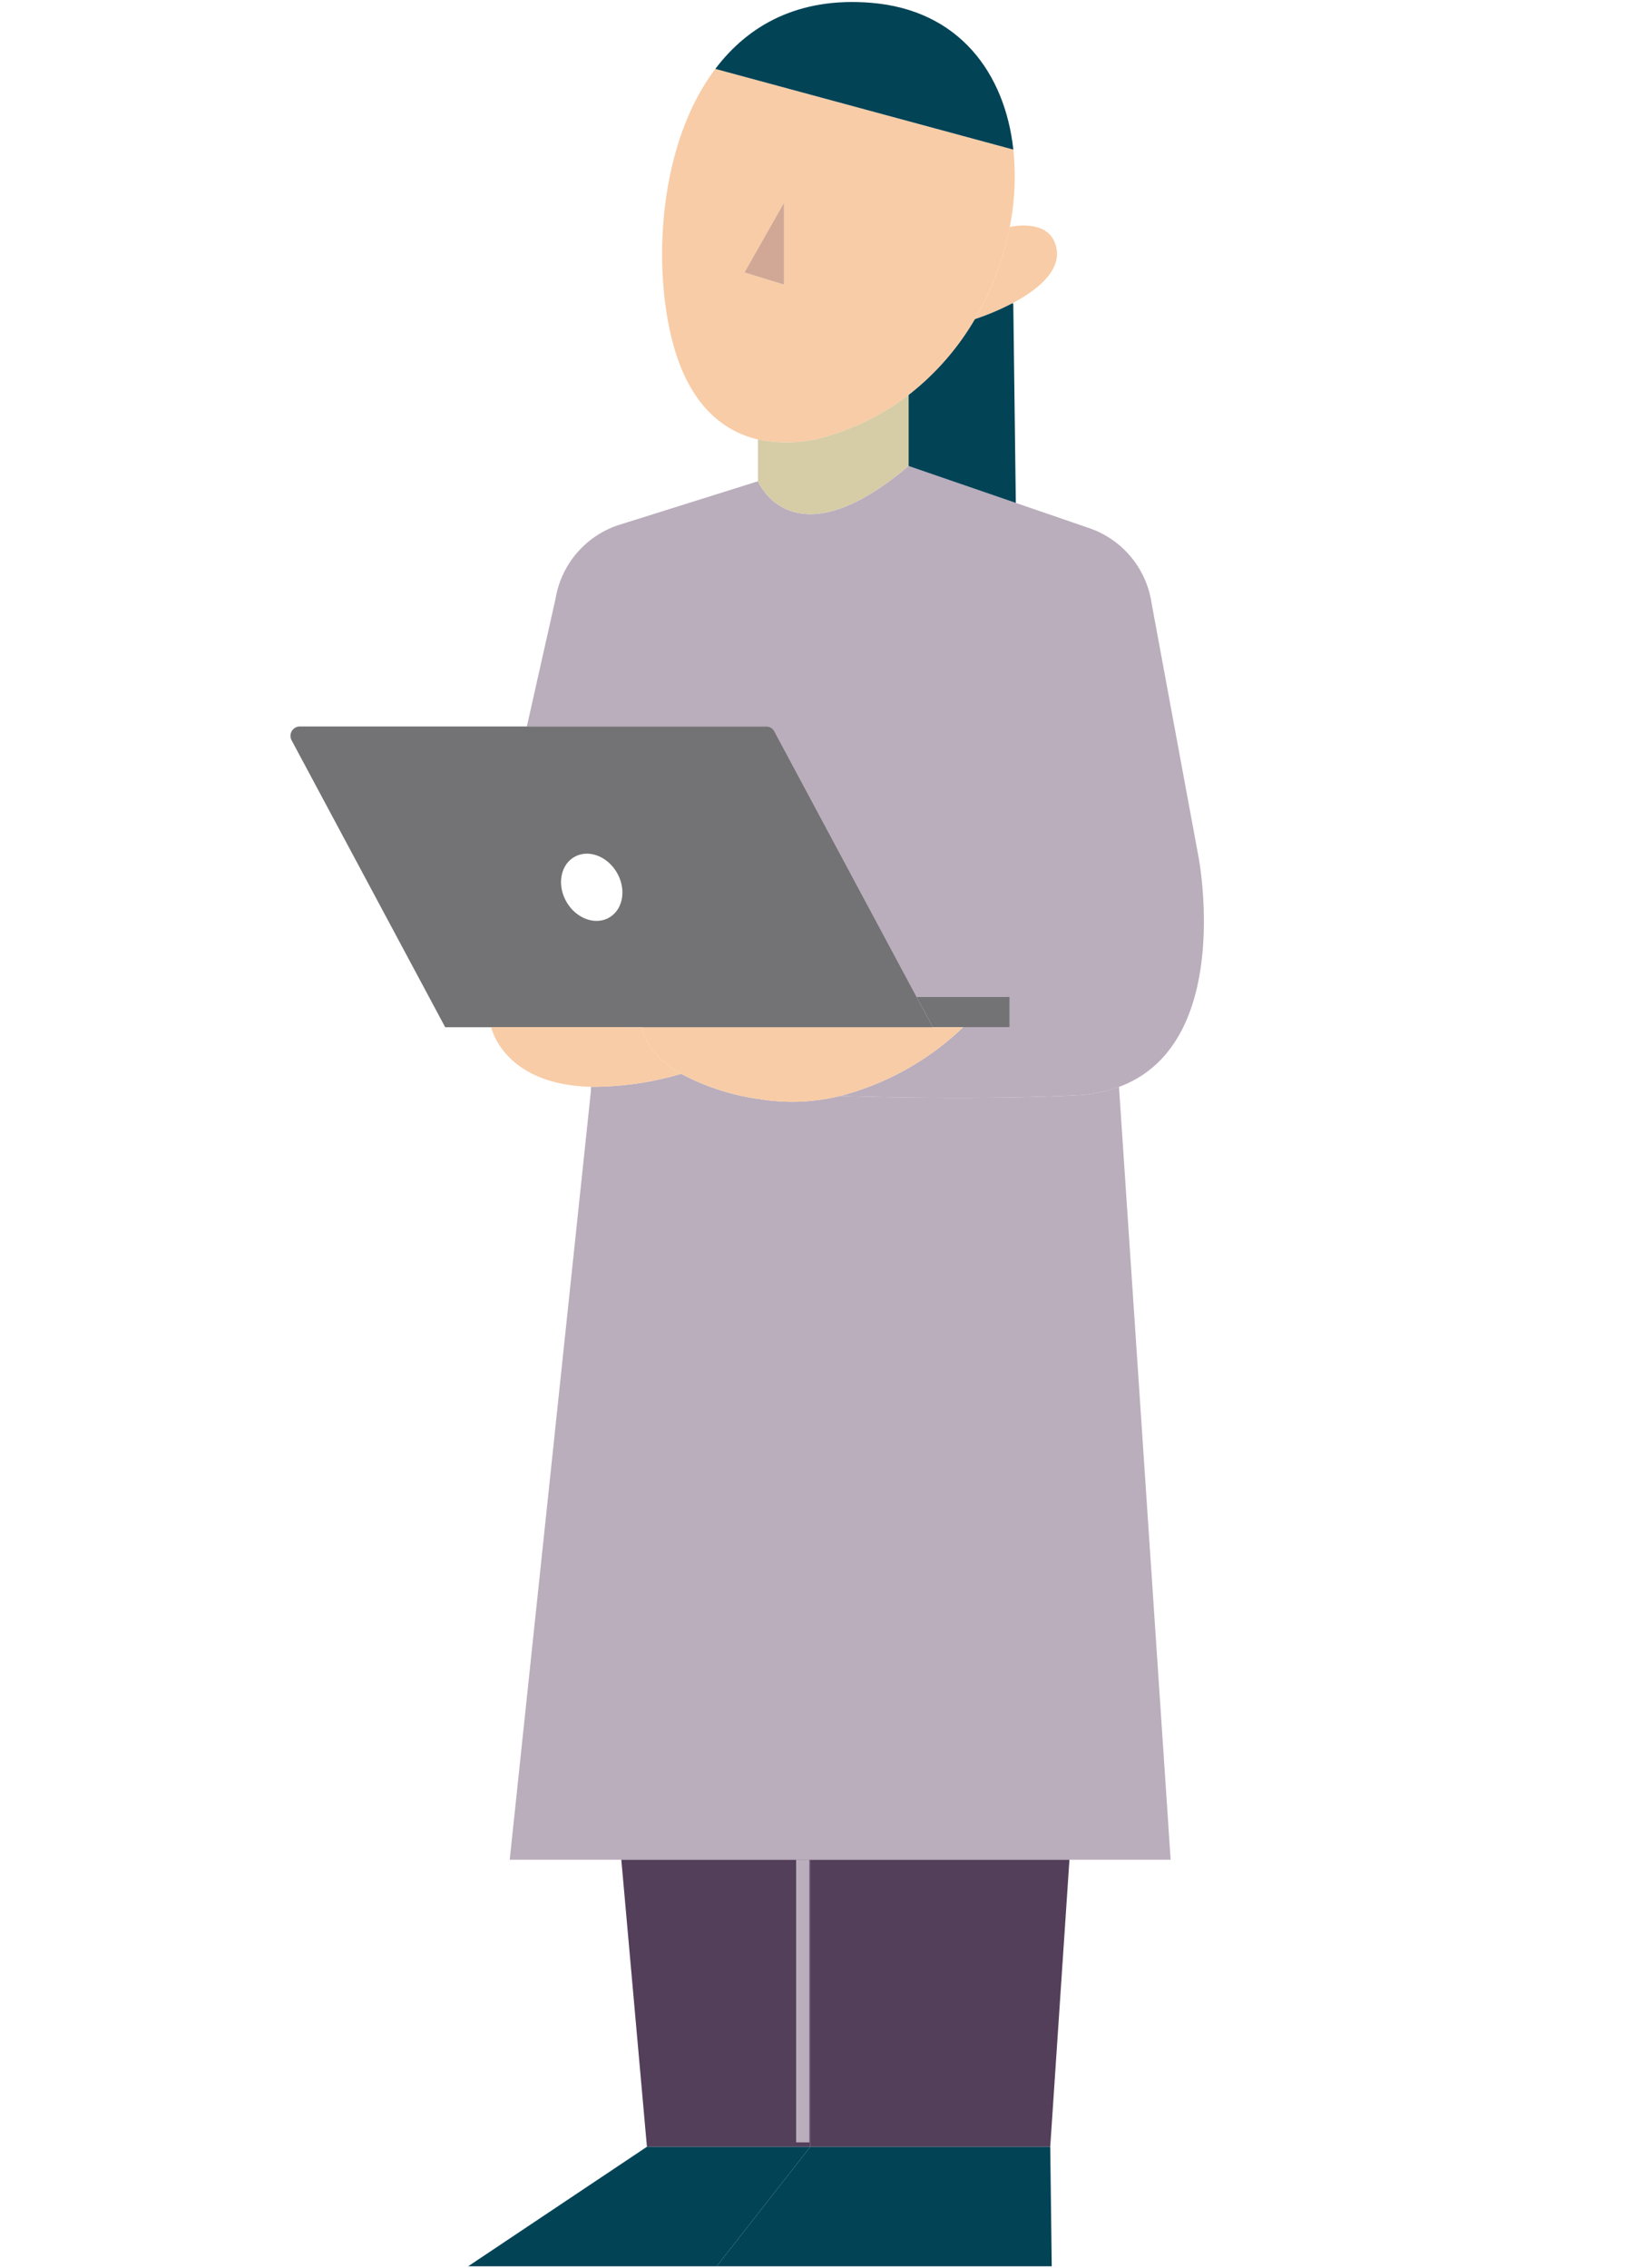 <svg xmlns="http://www.w3.org/2000/svg" xmlns:xlink="http://www.w3.org/1999/xlink" width="271.46" height="376.73" viewBox="0 0 271.46 376.73"><defs><clipPath id="a"><rect width="271.46" height="376.731" fill="none"/></clipPath><clipPath id="b"><rect width="151.738" height="376.061" fill="none"/></clipPath></defs><g clip-path="url(#a)"><g transform="translate(48.265 0.334)"><g clip-path="url(#b)"><g clip-path="url(#b)"><path d="M176.76,122.587s6,31.073-13.218,38.161a23.832,23.832,0,0,1-7.165,1.393c-17.319.872-38.628.125-39.141.109a46.489,46.489,0,0,0,20.415-11.412h7.725V145.8H129.917l-23.629-44.121a1.448,1.448,0,0,0-1.276-.794H65.17l4.777-21.263A15.547,15.547,0,0,1,80.63,67.364l22.936-7.2s5.695,13.832,25.02-2.537L146.4,63.754l12.214,4.2a15.552,15.552,0,0,1,10.324,12.363Z" transform="translate(-25.907 19.434)" fill="#baadbc"/><path d="M164.269,134.96l8.581,128.356H63.05L76.525,135.769l.031-.825a52.248,52.248,0,0,0,14.978-2.154,39,39,0,0,0,13.03,4.2,33.373,33.373,0,0,0,13.39-.529h.007c.514.016,21.824.763,39.142-.109a23.915,23.915,0,0,0,7.165-1.393" transform="translate(-26.634 45.222)" fill="#baadbc"/><path d="M143.281,229.975l-3.19,47.676H100.234V229.975Z" transform="translate(-13.878 78.563)" fill="#543f5a"/><path d="M133.8,30.557c1.867,4.38-2.669,7.951-6.925,10.215a41.312,41.312,0,0,1-6.294,2.669,48.514,48.514,0,0,0,5.8-15.311c.248-.063,5.834-1.276,7.414,2.427" transform="translate(-6.898 9.234)" fill="#f8cca6"/><path d="M144.066,265.473l.248,19.847H88.648l15.561-19.847Z" transform="translate(-17.852 90.741)" fill="#024356"/><path d="M129.784,37.669l.419,33-17.817-6.131V52.723a44.111,44.111,0,0,0,11-12.572,41.361,41.361,0,0,0,6.295-2.669Z" transform="translate(-9.709 12.524)" fill="#024356"/><path d="M139.65,34.773a48.543,48.543,0,0,1-5.8,15.311,44.111,44.111,0,0,1-11,12.572v.008a40.08,40.08,0,0,1-11.965,6.365,23.711,23.711,0,0,1-13.056,1.034c-4.659-1.089-9.53-4.2-12.65-11.6C80.157,46.537,80.1,22.621,90.737,8.523l49.505,13.4h.007a42.817,42.817,0,0,1-.6,12.853m-37.492,9.577V30.743L95.584,42.32Z" transform="translate(-20.167 2.59)" fill="#f8cca6"/><path d="M137.992,24.76h-.008l-49.5-13.4C93.973,4.072,102.328-.6,114.333.378c14.619,1.182,22.267,11.67,23.66,24.382" transform="translate(-17.91 -0.249)" fill="#024356"/><path d="M128.836,123.278v5.034H116.077l-2.7-5.034Z" transform="translate(-9.369 41.958)" fill="#737375"/><path d="M127.71,127.026h5.034a46.484,46.484,0,0,1-20.415,11.413h-.008a33.367,33.367,0,0,1-13.389.529,39.011,39.011,0,0,1-13.032-4.2c-6.287-3.618-6.435-7.741-6.435-7.741Z" transform="translate(-21.003 43.244)" fill="#f8cca6"/><path d="M139.946,134.751l2.7,5.034H61.631l-25.5-47.623A1.563,1.563,0,0,1,37.4,89.836h77.637a1.448,1.448,0,0,1,1.276.794Zm-51.069-13.18c2.31-1.331,2.894-4.669,1.284-7.446s-4.777-3.945-7.087-2.606-2.894,4.667-1.292,7.445,4.777,3.945,7.1,2.607" transform="translate(-35.936 30.485)" fill="#737375"/><path d="M118.778,48.835v11.8c-19.325,16.369-25.021,2.536-25.021,2.536V56.234A23.7,23.7,0,0,0,106.813,55.2a40.05,40.05,0,0,0,11.965-6.365" transform="translate(-16.1 16.419)" fill="#d6cca6"/><path d="M108.255,229.975v47.676H81.11l-4.256-47.676Z" transform="translate(-21.899 78.563)" fill="#543f5a"/><path d="M114.755,265.473,99.194,285.32H57.906l29.7-19.847Z" transform="translate(-28.399 90.741)" fill="#024356"/><path d="M98.663,25.068V38.676l-6.574-2.031Z" transform="translate(-16.672 8.266)" fill="#d0a895"/><path d="M85.886,127.026s.148,4.123,6.435,7.741a52.245,52.245,0,0,1-14.977,2.154c-14.58-.341-16.588-9.9-16.588-9.9Z" transform="translate(-27.421 43.244)" fill="#f8cca6"/></g></g></g><rect width="2.205" height="46.942" transform="translate(132.263 308.871)" fill="#baadbc"/></g></svg>